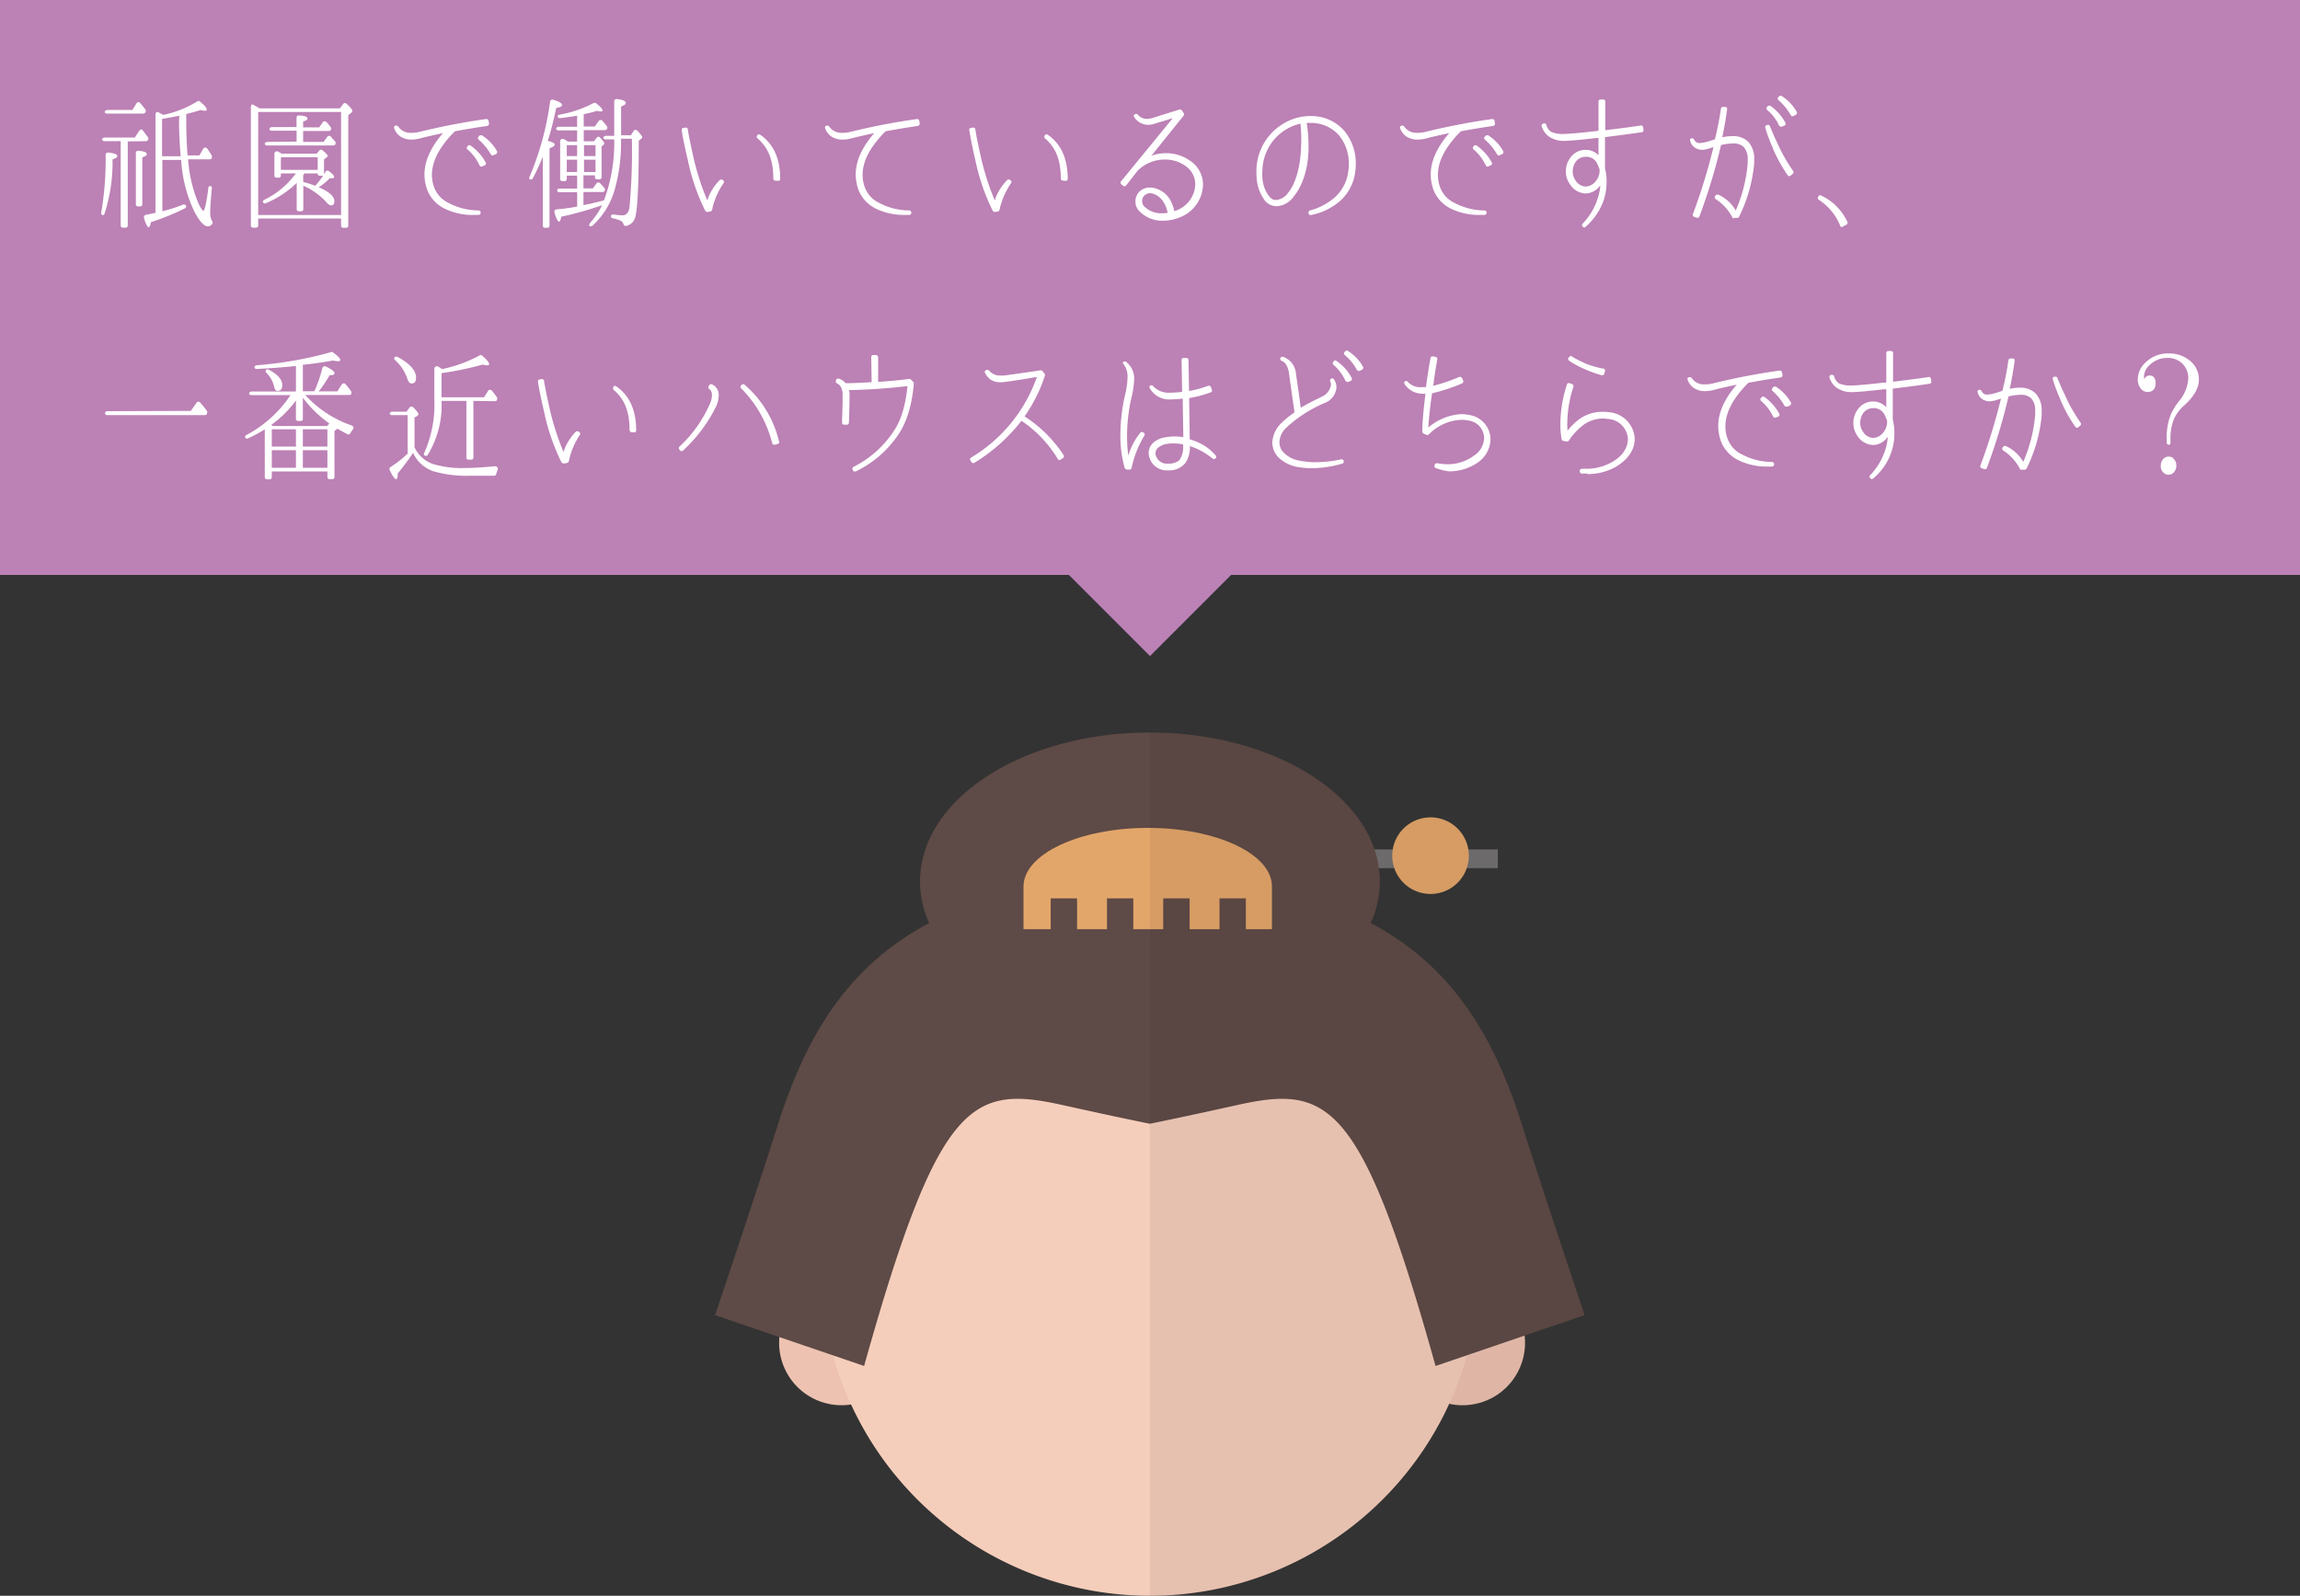<svg xmlns="http://www.w3.org/2000/svg" viewBox="0 0 400 277.56"><rect x="0" y="0" width="400" height="277.56" fill="#333333" stroke="none"/><defs><style>.cls-1{fill:#727171;}.cls-2{fill:#edc2b1;}.cls-3{fill:#f5cebb;}.cls-4{fill:#5e4a46;}.cls-5{fill:#e3a66a;}.cls-6{fill:#231815;opacity:0.07;}.cls-7{fill:#bc81b5;}.cls-8{fill:#fff;}</style></defs><title>アセット 10</title><g id="レイヤー_2" data-name="レイヤー 2"><g id="レイヤー_1-2" data-name="レイヤー 1"><polyline class="cls-1" points="168.31 151 260.49 151 260.49 147.75 168.31 147.75"/><path class="cls-2" d="M157.2,233.39a10.85,10.85,0,1,1-11-10.67A10.85,10.85,0,0,1,157.2,233.39Z"/><path class="cls-2" d="M265.22,233.39a10.85,10.85,0,1,1-11-10.67A10.85,10.85,0,0,1,265.22,233.39Z"/><path class="cls-3" d="M257.24,219.35A57.25,57.25,0,1,1,199,163.07,57.25,57.25,0,0,1,257.24,219.35Z"/><path class="cls-4" d="M264.81,196c-4.52-14.32-11.34-27.49-26.43-35.44a17.53,17.53,0,0,0,1.59-7.22c0-14.32-17.9-25.93-40-25.93S160,139,160,153.34a17.53,17.53,0,0,0,1.59,7.22c-15.09,7.95-21.91,21.12-26.43,35.44-3.24,10.27-10.8,32.75-10.8,32.75l25.92,8.84c13-46.45,18.75-48.88,34.57-45.37,9.72,2.16,15.12,3.24,15.12,3.24s5.4-1.08,15.12-3.24c15.82-3.51,21.61-1.08,34.57,45.37l25.92-8.84S268.05,206.27,264.81,196Z"/><path class="cls-5" d="M199.64,144C187.7,144,178,148.55,178,154.21v7.41h4.73v-5.36h4.59v5.36h5.2v-5.36h4.58v5.36h5.2v-5.36h4.59v5.36h5.2v-5.36h4.58v5.36h4.54v-7.41C221.24,148.55,211.57,144,199.64,144Z"/><path class="cls-5" d="M255.45,148.83a6.66,6.66,0,1,1-6.66-6.66A6.66,6.66,0,0,1,255.45,148.83Z"/><path class="cls-6" d="M275.61,228.75s-7.56-22.48-10.8-32.75c-4.52-14.32-11.34-27.49-26.43-35.44a17.53,17.53,0,0,0,1.59-7.22,18.15,18.15,0,0,0-.17-2.34h2.69a6.65,6.65,0,0,0,12.59,0h5.41v-3.25h-5.14a6.65,6.65,0,0,0-13.13,0H239c-3.94-11.63-19.91-20.34-39-20.34V277.55h1a57.27,57.27,0,0,0,51.1-33.39,11.31,11.31,0,0,0,2.49.26,10.85,10.85,0,0,0,10.67-11c0-.37,0-.72-.08-1.07Z"/><rect class="cls-7" width="400" height="100"/><polygon class="cls-7" points="221.21 92.89 200 114.11 178.79 92.89 221.21 92.89"/><path class="cls-8" d="M17.6,37a54.68,54.68,0,0,0,.77-10.1.39.39,0,0,1,.45-.37c1,.1,1.58.32,1.58.59s-.28.4-.83.61a29.17,29.17,0,0,1-1.37,9.39c-.08.23-.25.35-.4.28A.35.35,0,0,1,17.6,37Zm4.62-12.4V39.22a.36.36,0,0,1-.38.38h-.47a.36.36,0,0,1-.38-.38V24.55H18.12a.36.36,0,0,1-.35-.25c-.05-.2.15-.37.45-.37h5.22l.75-1.15c.18-.25.45-.35.58-.18s.57.75,1,1.33a.36.36,0,0,1,0,.32l-.05.13a.39.39,0,0,1-.3.17Zm.8-5.47.72-1.15a.38.38,0,0,1,.65-.05c.3.35.63.75.93,1.17a.38.38,0,0,1,0,.33l-.05.12a.34.34,0,0,1-.32.2h-6.4a.31.31,0,0,1-.32-.22c-.08-.2.15-.4.47-.4ZM24,35.9a.35.35,0,0,1-.37-.38V26.6a.36.36,0,0,1,.42-.37c1,.07,1.48.27,1.48.55s-.25.37-.78.6v8.14a.35.35,0,0,1-.37.38ZM34.32,17.63a.33.33,0,0,1,.42,0c.8.65,1.2,1.13,1.2,1.4s-.12.23-.35.23a3.55,3.55,0,0,1-.7-.13c-.67.23-1.5.45-2.5.7v.95c0,2.55.1,4.63.23,6.25h2.05l.67-1.15a.42.42,0,0,1,.73,0,14.18,14.18,0,0,1,.77,1.22.38.38,0,0,1,0,.28l0,.12a.37.37,0,0,1-.33.21h-3.8a24.42,24.42,0,0,0,1.75,7.54c.45,1,.75,1.4.93,1.4s.52-1.32.85-4c0-.2.17-.3.4-.28a.3.3,0,0,1,.2.35c-.2,2.1-.28,3.5-.28,4.18a2.77,2.77,0,0,0,.33,1.55.37.37,0,0,1,.07.35.85.85,0,0,1-.8.57c-.67,0-1.45-.85-2.35-2.55a23.9,23.9,0,0,1-2.3-9H28.24v8.92a27.49,27.49,0,0,0,3.6-1.15.4.4,0,0,1,.55.33c0,.1-.07.22-.2.3a41,41,0,0,1-5.95,2.42c-.1.6-.25.9-.4.9s-.52-.55-.8-1.67a.4.4,0,0,1,.3-.5c.8-.15,1.35-.28,1.7-.35V20c0-.35.18-.6.38-.52s.57.3,1,.5A18.45,18.45,0,0,0,34.32,17.63Zm-3.13,2.5c-.37.07-1.35.27-3,.55v6.5h3.23c-.15-1.83-.28-3.9-.28-6.23Z"/><path class="cls-8" d="M59.12,18.85l.55-.75a.39.39,0,0,1,.6-.05c.67.6,1,1,1,1.25a.44.44,0,0,1-.2.33l-.5.4V39.25a.35.35,0,0,1-.38.37h-.5a.35.35,0,0,1-.37-.37V38H44.9v1.23a.35.35,0,0,1-.38.37H44a.35.35,0,0,1-.37-.37V18.75c0-.37.12-.65.25-.6a2.29,2.29,0,0,0,.27.13c.15.07.48.27,1,.57Zm.2.63H44.9V37.4H59.32ZM49,26.73h6.08l.45-.55a.37.37,0,0,1,.55-.05c.6.5.9.82.9,1s0,.13-.13.2l-.5.4V30.3l.23-.38a.39.39,0,0,1,.6-.17c.62.45.92.8.92,1s-.12.25-.4.25a2.11,2.11,0,0,1-.35,0,10.08,10.08,0,0,1-1.92,1.57c1.82.78,2.72,1.58,2.72,2.4,0,.5-.17.75-.57.75-.23,0-.5-.17-.83-.57a11.91,11.91,0,0,0-4-2.85v4.07a.36.36,0,0,1-.38.38h-.4a.35.35,0,0,1-.37-.38V31.82a17.33,17.33,0,0,1-5.38,3.53.33.33,0,0,1-.47-.18c-.07-.15,0-.32.22-.42a14.72,14.72,0,0,0,5.48-4.58H48.84v.35a.35.35,0,0,1-.37.38h-.38a.35.35,0,0,1-.37-.38V26.8a.44.44,0,0,1,.7-.4Zm2.58-2.1v-1.9H47.19a.32.32,0,0,1-.3-.23c-.1-.2.15-.4.5-.4h4.18V20.45a.36.36,0,0,1,.42-.37c1,.05,1.48.22,1.48.5s-.25.37-.75.57v1h2.8l.6-.87a.41.41,0,0,1,.65-.05,5.94,5.94,0,0,1,.77.95.24.24,0,0,1,.05.27l-.05.1a.31.31,0,0,1-.3.23H52.72v1.9h3.55l.65-.88a.37.37,0,0,1,.6-.05c.27.28.52.6.8.9a.32.32,0,0,1,0,.38l0,.07a.34.34,0,0,1-.32.2H46.37a.31.31,0,0,1-.3-.22c-.1-.2.15-.4.5-.4Zm-2.73,4.92h6.4v-2.2h-6.4Zm6.4.62h-2.3a.8.8,0,0,0-.1.13l-.12.17v1.18a17,17,0,0,1,2.1.67,20,20,0,0,0,1.37-1.75h-.57a.35.35,0,0,1-.38-.37Z"/><path class="cls-8" d="M77.39,36.32A6.11,6.11,0,0,1,74.29,33a8.13,8.13,0,0,1-.47-2.65c0-2.33,1.1-4.75,3.22-7.2-1.37.3-2.67.58-3.92.9a6,6,0,0,1-1.57.23,3.43,3.43,0,0,1-2-.6,2.89,2.89,0,0,1-1-1.38.36.36,0,0,1,0-.27.4.4,0,0,1,.23-.18l.1,0s0,0,.1,0a.39.39,0,0,1,.27.15,2.56,2.56,0,0,0,2.3,1.1,5.21,5.21,0,0,0,1.35-.15,115.3,115.3,0,0,1,11.67-2.25h.05a.28.28,0,0,1,.2.08.4.4,0,0,1,.15.22l.08.5a.46.46,0,0,1-.08.25.4.4,0,0,1-.22.15c-2.25.33-4,.63-5.63.93-2.67,2.65-4,5.19-4,7.57a6.09,6.09,0,0,0,.4,2.22,4.9,4.9,0,0,0,2.5,2.68,11.26,11.26,0,0,0,5.15,1.3h.05a.37.37,0,0,1,.37.35V37a.28.28,0,0,1-.1.25.29.29,0,0,1-.22.13c-.25,0-.5,0-.75,0A11.09,11.09,0,0,1,77.39,36.32Zm6-7.55A8,8,0,0,0,81.32,26a.34.34,0,0,1-.08-.47l.1-.13a.42.42,0,0,1,.23-.15h.05a.59.59,0,0,1,.2.05,8.65,8.65,0,0,1,2.67,3,.35.35,0,0,1,0,.27.39.39,0,0,1-.2.2l-.45.18a.55.55,0,0,1-.13.05A.35.35,0,0,1,83.42,28.77Zm2-1.87a9.92,9.92,0,0,0-2.15-2.62c-.08-.05-.1-.13-.13-.23a.3.3,0,0,1,.1-.25l.13-.17a.34.34,0,0,1,.27-.1.39.39,0,0,1,.2,0,7.86,7.86,0,0,1,2.63,2.77.35.35,0,0,1,0,.28.38.38,0,0,1-.17.22l-.45.2a.44.44,0,0,1-.15.05A.31.31,0,0,1,85.42,26.9Z"/><path class="cls-8" d="M96.47,25.13c0,.22-.3.45-.9.67V39.25a.35.35,0,0,1-.38.37h-.42a.35.35,0,0,1-.37-.37v-12a35.64,35.64,0,0,1-1.75,3.77.4.4,0,0,1-.6.12s0-.12,0-.27a51.29,51.29,0,0,0,3.62-13.2.39.39,0,0,1,.52-.32c1,.27,1.55.6,1.55.9s-.32.4-1,.52c-.45,2.08-.92,4-1.47,5.73C96.09,24.7,96.47,24.9,96.47,25.13Zm10.35-.88h-1.55a.36.36,0,0,1-.33-.2c-.1-.22.15-.42.48-.42h1.4v-6a.39.39,0,0,1,.45-.4c1,.1,1.55.32,1.55.65s-.28.42-.8.65v5h1.7l.47-.75a.41.41,0,0,1,.65-.05c.55.58.85.95.85,1.13a.26.26,0,0,1-.12.22l-.48.4c0,7.5-.22,11.9-.6,13.25a2.09,2.09,0,0,1-1.6,1.57.41.41,0,0,1-.45-.3,1,1,0,0,0-.57-.65,9.86,9.86,0,0,0-1.33-.4.35.35,0,0,1-.3-.35c0-.2.23-.32.48-.3a9.68,9.68,0,0,0,1.57.15c.65,0,1-.45,1.18-1.32a108,108,0,0,0,.42-12H108v.07a29.75,29.75,0,0,1-1.18,9.07,13.41,13.41,0,0,1-3.8,6,.36.36,0,0,1-.52,0c-.1-.1,0-.28.07-.43a14.21,14.21,0,0,0,2.15-3.15,59.34,59.34,0,0,1-7.1,2c-.12.6-.27.87-.42.87s-.5-.55-.78-1.65a.41.41,0,0,1,.35-.5A31.06,31.06,0,0,0,100,36l.38-.07v-2.5H97.24a.35.35,0,0,1-.35-.28c0-.2.15-.35.43-.35h3.05V30.55h-1.8v.57a.36.36,0,0,1-.38.38h-.4a.35.35,0,0,1-.37-.38V24.63a.44.44,0,0,1,.65-.43l.72.43h1.58V22.68h-3.3a.35.35,0,0,1-.33-.25c-.07-.2.15-.38.48-.38h3.15V20.13c-.93.15-1.9.3-3,.42-.18,0-.3-.07-.38-.25s.1-.32.38-.37a20,20,0,0,0,5.85-2,.41.41,0,0,1,.4,0c.77.58,1.15,1,1.15,1.25s-.1.2-.33.2a1.79,1.79,0,0,1-.6-.1,19.82,19.82,0,0,1-2.2.55l-.12,0v2.17h1.92l.68-.95a.42.42,0,0,1,.65-.05c.25.3.52.63.8,1,.07.13.1.25,0,.35l0,.08a.38.38,0,0,1-.33.2h-3.72v1.95h1.77l.45-.6a.39.39,0,0,1,.63-.05c.47.52.72.85.72,1a.37.37,0,0,1-.12.25l-.35.3v5.34a.36.36,0,0,1-.38.38h-.4a.35.35,0,0,1-.37-.38v-.32h-2v2.27h1.62l.65-.87a.38.38,0,0,1,.6-.05,7.77,7.77,0,0,1,.8.9.35.35,0,0,1,.05.35l-.05.12a.37.37,0,0,1-.3.18h-3.37v2.27c1-.17,2.15-.45,3.57-.82A28.32,28.32,0,0,0,106.82,24.25Zm-6.45,1h-1.8v1.9h1.8Zm0,4.67V27.78h-1.8v2.14Zm1.2-2.77h2v-1.9h-2Zm0,2.77h2V27.78h-2Z"/><path class="cls-8" d="M122.94,36.82a.34.34,0,0,1-.3-.17,36.56,36.56,0,0,1-3-8.72c-.57-2.43-1-4.5-1.07-5.28a.31.31,0,0,1,.05-.27.25.25,0,0,1,.22-.13l.43-.07h0a.38.38,0,0,1,.35.27c0,.3.12.75.22,1.35.18.9.48,2.33.83,3.88a45.07,45.07,0,0,0,2.34,7.19c.08-.2.13-.4.2-.6a9.27,9.27,0,0,1,2-3c.07,0,.15-.05.25-.05a.28.28,0,0,1,.25.1l.1.1a.34.34,0,0,1,0,.47,13.28,13.28,0,0,0-1.9,4.25c0,.05,0,.23-.1.4a.33.33,0,0,1-.27.25l-.6.1h-.08Zm11.9-5.4a.36.36,0,0,1-.35-.35c0-3.22-.87-5.39-2.75-7a.32.32,0,0,1-.07-.45l.05-.1a.35.35,0,0,1,.22-.15l.08,0a.29.29,0,0,1,.2.07c2.3,1.58,3.47,4.17,3.47,7.67a.28.28,0,0,1-.1.25.3.3,0,0,1-.25.1Z"/><path class="cls-8" d="M152.39,36.32a6.11,6.11,0,0,1-3.1-3.32,8.13,8.13,0,0,1-.47-2.65c0-2.33,1.1-4.75,3.22-7.2-1.37.3-2.67.58-3.92.9a6,6,0,0,1-1.57.23,3.43,3.43,0,0,1-2.05-.6,2.89,2.89,0,0,1-1-1.38.36.36,0,0,1,0-.27.4.4,0,0,1,.23-.18l.1,0s0,0,.1,0a.39.39,0,0,1,.27.15,2.56,2.56,0,0,0,2.3,1.1,5.21,5.21,0,0,0,1.35-.15,115.3,115.3,0,0,1,11.67-2.25h0a.28.28,0,0,1,.2.08.4.4,0,0,1,.15.22l.08.5a.46.46,0,0,1-.08.25.4.4,0,0,1-.22.15c-2.25.33-4,.63-5.63.93-2.67,2.65-4,5.19-4,7.57a6.09,6.09,0,0,0,.4,2.22,4.9,4.9,0,0,0,2.5,2.68,11.26,11.26,0,0,0,5.15,1.3h.05a.37.37,0,0,1,.37.35V37a.28.28,0,0,1-.1.25.29.29,0,0,1-.22.13c-.25,0-.5,0-.75,0A11.09,11.09,0,0,1,152.39,36.32Z"/><path class="cls-8" d="M172.94,36.82a.34.34,0,0,1-.3-.17,36.56,36.56,0,0,1-3-8.72c-.57-2.43-.95-4.5-1.07-5.28a.31.31,0,0,1,.05-.27.25.25,0,0,1,.22-.13l.43-.07h0a.38.38,0,0,1,.35.27c.05.3.12.75.22,1.35.18.9.48,2.33.83,3.88a45.07,45.07,0,0,0,2.34,7.19c.08-.2.13-.4.2-.6a9.27,9.27,0,0,1,2-3c.07,0,.15-.05.25-.05a.28.28,0,0,1,.25.1l.1.1a.34.34,0,0,1,0,.47,13.28,13.28,0,0,0-1.9,4.25c0,.05-.05.23-.1.4a.33.33,0,0,1-.27.25l-.6.1h-.08Zm11.9-5.4a.36.36,0,0,1-.35-.35c0-3.22-.87-5.39-2.75-7a.32.32,0,0,1-.07-.45l.05-.1a.35.35,0,0,1,.22-.15l.08,0a.29.29,0,0,1,.2.07c2.3,1.58,3.47,4.17,3.47,7.67a.28.28,0,0,1-.1.25.3.3,0,0,1-.25.1Z"/><path class="cls-8" d="M198.19,36.77a2.28,2.28,0,0,1-.72-1.72,2.37,2.37,0,0,1,.65-1.68,2.54,2.54,0,0,1,1.82-.75,3.33,3.33,0,0,1,1.18.2,4.29,4.29,0,0,1,2.3,1.8,6.18,6.18,0,0,1,.8,2.1,1.77,1.77,0,0,0,.37-.12,5,5,0,0,0,3.28-4.53,3.85,3.85,0,0,0-1.8-3.27,6,6,0,0,0-3.43-1.05,6.66,6.66,0,0,0-4.8,1.95l-2,2.57a.32.32,0,0,1-.28.13.37.37,0,0,1-.22-.08l-.33-.27a.31.31,0,0,1-.12-.23.27.27,0,0,1,.07-.27l9-11-3.53,1.08,0,0a3.82,3.82,0,0,1-.75.08,2.9,2.9,0,0,1-2.43-1.35.4.4,0,0,1-.07-.28.38.38,0,0,1,.17-.22l.1,0a.41.41,0,0,1,.18-.05.33.33,0,0,1,.27.15,2,2,0,0,0,1.58.72h.15a2.41,2.41,0,0,0,.37-.07h.05a.14.14,0,0,1,.1,0l5-1.57h.1a.31.31,0,0,1,.27.15l.35.5a.33.33,0,0,1,0,.4l-5.63,7a7.42,7.42,0,0,1,2.53-.45,7.26,7.26,0,0,1,4.1,1.25,5,5,0,0,1,2.35,4.27,6.26,6.26,0,0,1-4,5.63,7.7,7.7,0,0,1-2.95.6A5.5,5.5,0,0,1,198.19,36.77Zm.73-2.65a1.27,1.27,0,0,0-.28.93,1.31,1.31,0,0,0,.4.9,4.26,4.26,0,0,0,3.08,1.15,6.19,6.19,0,0,0,.95-.08,5,5,0,0,0-.65-1.75,3.44,3.44,0,0,0-1.7-1.52,2.13,2.13,0,0,0-.75-.15A1.48,1.48,0,0,0,198.92,34.12Z"/><path class="cls-8" d="M227.72,37.35a.39.39,0,0,1-.15-.23l0-.12a.38.38,0,0,1,.28-.4,10.79,10.79,0,0,0,4.32-2.3,7.31,7.31,0,0,0,2.33-4.63c.05-.3.05-.62.07-.92a7.66,7.66,0,0,0-1.75-5.27,6.48,6.48,0,0,0-4.75-2.1h-.82a25.42,25.42,0,0,1,.32,4c.05,3.49-.9,6.79-2.57,8.79a3.87,3.87,0,0,1-3,1.7h-.05a2.63,2.63,0,0,1-2.17-1.27,7.13,7.13,0,0,1-1.22-3.55,13.38,13.38,0,0,1-.05-1.4,9.6,9.6,0,0,1,7.74-9.32,10,10,0,0,1,1.7-.15h.2a7.65,7.65,0,0,1,5.58,2.5,8.84,8.84,0,0,1,2.05,6.09,7.42,7.42,0,0,1-.08,1.05,8.12,8.12,0,0,1-2.7,5.18A10.84,10.84,0,0,1,228,37.4h-.07A.53.53,0,0,1,227.72,37.35ZM226.19,21.5a8.51,8.51,0,0,0-6.64,8.17,6.61,6.61,0,0,0,0,1.25,5.93,5.93,0,0,0,1,3c.43.55.75.87,1.33.87h0a2.85,2.85,0,0,0,2.13-1.25c1.32-1.55,2.2-4.7,2.27-8.17a23.52,23.52,0,0,0-.12-3.85Z"/><path class="cls-8" d="M252.39,36.32a6.11,6.11,0,0,1-3.1-3.32,8.13,8.13,0,0,1-.47-2.65c0-2.33,1.1-4.75,3.22-7.2-1.37.3-2.67.58-3.92.9a6,6,0,0,1-1.57.23,3.43,3.43,0,0,1-2.05-.6,2.89,2.89,0,0,1-1-1.38.36.36,0,0,1,0-.27.4.4,0,0,1,.23-.18l.1,0s0,0,.1,0a.39.39,0,0,1,.27.15,2.56,2.56,0,0,0,2.3,1.1,5.21,5.21,0,0,0,1.35-.15,115.3,115.3,0,0,1,11.67-2.25h.05a.28.28,0,0,1,.2.08.4.4,0,0,1,.15.22l.08.5a.46.46,0,0,1-.08.25.4.4,0,0,1-.22.15c-2.25.33-4.05.63-5.63.93-2.67,2.65-4,5.19-4,7.57a6.09,6.09,0,0,0,.4,2.22,4.9,4.9,0,0,0,2.5,2.68,11.26,11.26,0,0,0,5.15,1.3h.05a.37.37,0,0,1,.37.35V37a.28.28,0,0,1-.1.25.29.29,0,0,1-.22.13c-.25,0-.5,0-.75,0A11.09,11.09,0,0,1,252.39,36.32Zm6-7.55a8,8,0,0,0-2.1-2.77.34.34,0,0,1-.08-.47l.1-.13a.42.42,0,0,1,.23-.15h.05a.59.59,0,0,1,.2.05,8.65,8.65,0,0,1,2.67,3,.35.35,0,0,1,0,.27.39.39,0,0,1-.2.2l-.45.18a.55.55,0,0,1-.13.05A.35.35,0,0,1,258.42,28.77Zm2-1.87a9.92,9.92,0,0,0-2.15-2.62c-.08-.05-.1-.13-.13-.23a.3.3,0,0,1,.1-.25l.13-.17a.34.34,0,0,1,.27-.1.39.39,0,0,1,.2,0,7.86,7.86,0,0,1,2.63,2.77.35.35,0,0,1,0,.28.38.38,0,0,1-.17.22l-.45.2a.44.44,0,0,1-.15.05A.31.31,0,0,1,260.42,26.9Z"/><path class="cls-8" d="M275.32,39.47l-.08-.07a.35.35,0,0,1,0-.5,11.11,11.11,0,0,0,2.67-4.53,8.8,8.8,0,0,0,.4-2.12,2.61,2.61,0,0,1-.17.2,3.15,3.15,0,0,1-2.4,1.2A3.38,3.38,0,0,1,273,32a3.74,3.74,0,0,1-.67-2.2,3.89,3.89,0,0,1,.85-2.47,3.23,3.23,0,0,1,2.42-1.27h.2A3.15,3.15,0,0,1,278,27V24l-.15,0-.15,0c-2.82.33-4.87.5-5.65.5a4.5,4.5,0,0,1-2.67-.75,3.48,3.48,0,0,1-1.27-1.8.41.41,0,0,1,.05-.3.4.4,0,0,1,.22-.15l.13-.05h.07a.38.38,0,0,1,.35.25,2.08,2.08,0,0,0,.83,1.23,5.08,5.08,0,0,0,2.29.37c.7,0,2.88-.2,5.53-.5l.42-.05V17.68a.35.35,0,0,1,.35-.38h.48a.38.38,0,0,1,.25.1.4.4,0,0,1,.1.25l0,5c2.23-.28,4.43-.55,6.23-.83h0a.36.36,0,0,1,.35.3l.07.48a.47.47,0,0,1-.07.27.26.26,0,0,1-.23.13c-1.85.27-4.12.57-6.4.85v5.44a8.73,8.73,0,0,1,.28,2.23,10.79,10.79,0,0,1-.48,3.22,10.87,10.87,0,0,1-3.22,4.75.35.35,0,0,1-.25.1A.43.43,0,0,1,275.32,39.47Zm.32-12.19a2.07,2.07,0,0,0-1.55.79,2.87,2.87,0,0,0-.57,1.75,2.51,2.51,0,0,0,.45,1.5,2.2,2.2,0,0,0,1.75,1.13,2.32,2.32,0,0,0,1.62-.73,2.91,2.91,0,0,0,.85-2.07v-.18a7.74,7.74,0,0,0-.52-1.2,2.07,2.07,0,0,0-1.9-1Z"/><path class="cls-8" d="M301.59,38a.35.35,0,0,1-.3-.17,8.33,8.33,0,0,0-2.92-3.2.47.47,0,0,1-.15-.25.3.3,0,0,1,.07-.28l.1-.12a.32.32,0,0,1,.28-.13.27.27,0,0,1,.15,0,6.67,6.67,0,0,1,3.05,2.77,26,26,0,0,0,2.07-8.12,4.94,4.94,0,0,0,0-.65,3.07,3.07,0,0,0-.7-2.3,2.57,2.57,0,0,0-1.88-.6,9.64,9.64,0,0,0-2.05.28,99.93,99.93,0,0,1-3.77,12.44.27.27,0,0,1-.17.2h-.15a.24.24,0,0,1-.13,0l-.47-.15a.37.37,0,0,1-.2-.48A102.54,102.54,0,0,0,298,25.58l-.7.22a4.13,4.13,0,0,1-1.27.25,2.19,2.19,0,0,1-1.5-.55,1.88,1.88,0,0,1-.58-1,.32.32,0,0,1,0-.3.38.38,0,0,1,.25-.15l.1,0h0a.36.36,0,0,1,.32.2,1,1,0,0,0,1,.63,5.68,5.68,0,0,0,1.2-.2c.27-.08.55-.15.8-.25l.62-.2a48.58,48.58,0,0,0,1.05-5.33.36.36,0,0,1,.35-.3h.05l.38,0a.5.5,0,0,1,.25.13.35.35,0,0,1,.05.27c-.2,1.53-.48,3.15-.85,4.88a8,8,0,0,1,1.77-.2,3.75,3.75,0,0,1,2.73.95,4.27,4.27,0,0,1,1.05,3.14,6.61,6.61,0,0,1,0,.75,26.38,26.38,0,0,1-2.62,9.18.38.38,0,0,1-.3.2h-.63Zm9.6-7.35h-.05a.32.32,0,0,1-.22-.15,25.68,25.68,0,0,1-2.63-4.77l0-.07A24.69,24.69,0,0,1,307,22.18a.34.34,0,0,1,.23-.4l.1-.05h.15c.05,0,.1,0,.12,0a.35.35,0,0,1,.2.18,4.91,4.91,0,0,0,.28.67c.3.78.65,1.53,1,2.25a28.94,28.94,0,0,0,2.78,4.92.36.36,0,0,1-.08.48l-.37.32a.43.43,0,0,1-.23.08Zm-1.75-8.74a7.79,7.79,0,0,0-2.1-2.78.34.34,0,0,1-.07-.47l.1-.13a.4.4,0,0,1,.22-.15h.05a1,1,0,0,1,.23,0,8.73,8.73,0,0,1,2.65,3,.34.34,0,0,1,0,.28.55.55,0,0,1-.2.2l-.45.17a.23.23,0,0,1-.12,0A.35.35,0,0,1,309.44,21.88Zm2-1.88a9.73,9.73,0,0,0-2.15-2.62.4.4,0,0,1-.12-.23.34.34,0,0,1,.1-.27l.12-.15a.37.37,0,0,1,.28-.1.28.28,0,0,1,.2.05,7.83,7.83,0,0,1,2.62,2.77.4.4,0,0,1,0,.28.4.4,0,0,1-.18.22l-.45.2a.3.3,0,0,1-.15.05A.32.32,0,0,1,311.44,20Z"/><path class="cls-8" d="M320.25,39.5a.38.38,0,0,1-.18-.15,9.71,9.71,0,0,0-3.8-4.63.33.33,0,0,1-.1-.4l.1-.2a.23.23,0,0,1,.23-.15.18.18,0,0,1,.12,0,9.34,9.34,0,0,1,4.68,4.67.37.37,0,0,1-.13.4l-.73.4a.15.15,0,0,1-.12.05A.1.1,0,0,1,320.25,39.5Z"/><path class="cls-8" d="M33.19,71.47l1-1.44a.39.39,0,0,1,.63,0A15.62,15.62,0,0,1,36,71.5a.26.26,0,0,1,0,.32L36,72a.38.38,0,0,1-.33.2H18.62a.35.35,0,0,1-.35-.28c-.05-.22.15-.4.43-.4Z"/><path class="cls-8" d="M58.52,74.7l-.35.27v8a.35.35,0,0,1-.38.37h-.47a.35.35,0,0,1-.38-.37V82H47.27v1a.35.35,0,0,1-.38.37h-.47a.35.35,0,0,1-.37-.37V74.67a21.44,21.44,0,0,1-2.93,1.58.35.35,0,0,1-.47-.13.34.34,0,0,1,.2-.45,21.22,21.22,0,0,0,7.67-6.94H43.67a.36.36,0,0,1-.35-.25c0-.2.15-.38.45-.38h7.7V63.65q-2.59.3-6.82.53a.34.34,0,0,1-.38-.25c-.05-.2.13-.38.4-.4a66.43,66.43,0,0,0,12.9-2.28.28.28,0,0,1,.27,0c.9.63,1.33,1.08,1.33,1.35s-.15.23-.43.23a4.65,4.65,0,0,1-.82-.13q-2.22.42-5.25.75v4.6h2A22.83,22.83,0,0,0,56.07,64a.41.41,0,0,1,.6-.25c1,.47,1.5.85,1.5,1.15s-.28.35-.85.37a22.48,22.48,0,0,1-1.88,2.8h3.23l.77-1.2a.39.39,0,0,1,.65-.05,12.66,12.66,0,0,1,1,1.28.36.36,0,0,1,0,.32l0,.1a.4.4,0,0,1-.3.18h-7.7A19.47,19.47,0,0,0,61.14,74a.43.43,0,0,1,.2.73,3.44,3.44,0,0,0-.4.62c-.12.18-.3.28-.45.2-.55-.27-1.15-.6-1.82-1A.53.53,0,0,1,58.52,74.7ZM46.69,64.28c1.6.82,2.4,1.72,2.4,2.72,0,.63-.27,1-.8,1-.32,0-.52-.25-.62-.77a5.07,5.07,0,0,0-1.35-2.4.33.33,0,0,1-.08-.43A.35.35,0,0,1,46.69,64.28Zm10.2,9.82.38-.45a20.64,20.64,0,0,1-4.6-4.47v3.67a.35.35,0,0,1-.38.37h-.45a.35.35,0,0,1-.37-.37v-3.2a18.48,18.48,0,0,1-4.3,4.25l.3.2Zm-5.42,3.57v-3h-4.2v3Zm0,3.7V78.3h-4.2v3.07Zm1.2-3.7h4.27v-3H52.67Zm0,3.7h4.27V78.3H52.67Z"/><path class="cls-8" d="M72.09,72.62V77.8a5.59,5.59,0,0,0,3.18,2.9,17.34,17.34,0,0,0,5.67.7c1.5,0,3.2-.13,5.1-.3a.46.46,0,0,1,.48.67c-.08.25-.18.5-.23.7a.34.34,0,0,1-.35.28H81.87a21,21,0,0,1-6.5-.78,6,6,0,0,1-3.53-3.2,44,44,0,0,1-2.67,3.58c0,.67-.1,1-.3,1s-.62-.55-1.1-1.6a.38.38,0,0,1,.13-.5,19.81,19.81,0,0,0,3-2.35V72.2H68.12A.32.32,0,0,1,67.8,72c-.08-.2.15-.4.47-.4h2.45l.52-.75a.43.43,0,0,1,.63,0c.6.6.9,1,.9,1.17a.45.45,0,0,1-.23.35Zm-3-10.57c2.14,1.15,3.27,2.35,3.27,3.65,0,.65-.25,1-.77,1-.33,0-.58-.28-.75-.83a7.67,7.67,0,0,0-2.15-3.25.34.34,0,0,1-.08-.45A.38.38,0,0,1,69.05,62.05Zm13.24,7.68v9.84a.35.35,0,0,1-.37.38h-.48a.35.35,0,0,1-.37-.38V69.73H76.79v0a16.56,16.56,0,0,1-2.42,9.42.38.38,0,0,1-.6,0c-.08,0-.08-.2,0-.35a20.48,20.48,0,0,0,1.77-9.1V64.18a.45.45,0,0,1,.7-.4c.25.17.48.3.63.42a23.7,23.7,0,0,0,6.57-2.4.32.32,0,0,1,.4.05c.8.68,1.23,1.18,1.23,1.5,0,.13-.13.2-.38.2a2.51,2.51,0,0,1-.7-.15,55,55,0,0,1-7.2,1.5v4.2h7.4l.7-1.12a.41.41,0,0,1,.68,0,14.35,14.35,0,0,1,.87,1.15.36.36,0,0,1,0,.32l0,.13a.38.38,0,0,1-.33.2Z"/><path class="cls-8" d="M97.94,80.57a.34.34,0,0,1-.3-.17,36.56,36.56,0,0,1-3-8.72c-.57-2.43-1-4.5-1.07-5.28a.31.31,0,0,1,.05-.27.25.25,0,0,1,.22-.13l.43-.07h0a.38.38,0,0,1,.35.27c0,.3.12.75.22,1.35.18.9.48,2.33.83,3.88a45.07,45.07,0,0,0,2.34,7.19c.08-.2.13-.4.2-.6a9.27,9.27,0,0,1,2-3c.07,0,.15,0,.25,0a.28.28,0,0,1,.25.1l.1.1a.34.34,0,0,1,0,.47A13.28,13.28,0,0,0,99,79.87s0,.23-.1.4a.33.33,0,0,1-.27.25l-.6.1h-.08Zm11.9-5.4a.36.36,0,0,1-.35-.35c0-3.22-.87-5.39-2.75-7a.32.32,0,0,1-.07-.45l0-.1a.35.35,0,0,1,.22-.15l.08,0a.29.29,0,0,1,.2.07c2.3,1.58,3.47,4.17,3.47,7.67a.28.28,0,0,1-.1.25.3.3,0,0,1-.25.1Z"/><path class="cls-8" d="M118.3,78.35l-.15-.15a.37.37,0,0,1,0-.5,22.44,22.44,0,0,0,5.37-7.6,3.78,3.78,0,0,0,.3-1.37,1.35,1.35,0,0,0-.18-.75.91.91,0,0,0-.32-.33.34.34,0,0,1-.08-.45l.1-.2a.35.35,0,0,1,.3-.17.3.3,0,0,1,.13,0A2,2,0,0,1,125,68.73a5.33,5.33,0,0,1-.38,1.8,26.13,26.13,0,0,1-5.84,7.84.46.46,0,0,1-.25.1A.32.32,0,0,1,118.3,78.35Zm16-1.25a20.69,20.69,0,0,0-5.42-9.57.26.26,0,0,1-.1-.23.28.28,0,0,1,.1-.25l.12-.12a.26.26,0,0,1,.23-.1.43.43,0,0,1,.25.07,18.73,18.73,0,0,1,6,9.87.34.34,0,0,1,0,.28.4.4,0,0,1-.23.17l-.47.13-.08,0A.38.38,0,0,1,134.29,77.1Z"/><path class="cls-8" d="M148.54,82a.3.3,0,0,1-.2-.18l-.07-.15a.37.37,0,0,1,.17-.47,18,18,0,0,0,7.08-6.35c1.6-2.35,2.12-5.8,2.3-7.7a100.06,100.06,0,0,1-10.15.7c0,.18.05.33.07.53s0,.55,0,1.05c0,1.35-.08,3.32-.1,4.09a.38.38,0,0,1-.1.25.31.31,0,0,1-.25.1l-.5,0a.34.34,0,0,1-.35-.35c0-.63.1-2.7.1-4.07,0-.45,0-.78,0-1a2.6,2.6,0,0,0-.33-1.2,1.64,1.64,0,0,0-.65-.57.34.34,0,0,1-.17-.45l0-.15a.41.41,0,0,1,.33-.23s.07,0,.1,0a2.14,2.14,0,0,1,1.22.8c1.63,0,3.1-.1,4.55-.18l-.07-4.37a.3.3,0,0,1,.1-.25.28.28,0,0,1,.25-.1l.47,0a.42.42,0,0,1,.38.35l0,4.33c1.92-.13,3.7-.3,5.45-.53h0a.32.32,0,0,1,.22.1l.4.38a.34.34,0,0,1,.13.27c-.08,1.28-.5,5.67-2.6,8.8A18.63,18.63,0,0,1,148.82,82a.39.39,0,0,1-.15,0A.25.25,0,0,1,148.54,82Z"/><path class="cls-8" d="M168.9,80.27l-.13-.17a.33.33,0,0,1-.05-.28.29.29,0,0,1,.15-.22,26.56,26.56,0,0,0,11.45-14c-.4,0-.95.13-1.55.23-1.38.22-3.13.5-4,.6a4.58,4.58,0,0,1-.8.05h0a2.83,2.83,0,0,1-1.75-.5,3.19,3.19,0,0,1-.9-1.1.34.34,0,0,1-.05-.28.33.33,0,0,1,.2-.2l.13-.07a.22.22,0,0,1,.14,0,.41.41,0,0,1,.28.13,2.38,2.38,0,0,0,2,.85,2.89,2.89,0,0,0,.65,0c.95-.12,2.85-.4,3.9-.55s2.08-.3,2.45-.37H181a.44.44,0,0,1,.28.12l.37.45a.44.44,0,0,1,.08.35,26.51,26.51,0,0,1-3.55,7.12,22.62,22.62,0,0,1,6.8,6.75.52.52,0,0,1,.05.28.33.33,0,0,1-.18.22l-.4.25a.28.28,0,0,1-.2.08.07.07,0,0,1-.07,0,.27.27,0,0,1-.2-.15,21.15,21.15,0,0,0-6.33-6.67,30.4,30.4,0,0,1-8.27,7.35.55.55,0,0,1-.17,0A.37.37,0,0,1,168.9,80.27Z"/><path class="cls-8" d="M195.92,81.62a.33.33,0,0,1-.33-.25,20.4,20.4,0,0,1-.74-5.7,32.16,32.16,0,0,1,.8-6.94,13.63,13.63,0,0,0,.44-3.1,3.4,3.4,0,0,0-.69-2.28.34.34,0,0,1,0-.47l0,0,.25,0c.11,0,.21,0,.25.1a3.67,3.67,0,0,1,1.35,2.77,15.14,15.14,0,0,1-.47,3.38,30.1,30.1,0,0,0-.77,6.67,25.13,25.13,0,0,0,.22,3.45,11.38,11.38,0,0,1,2.1-4,.37.37,0,0,1,.27-.13.32.32,0,0,1,.2.08l.13.07a.36.36,0,0,1,.1.48,17.71,17.71,0,0,0-2.23,5.65.32.32,0,0,1-.32.27l-.58,0h0Zm3.85-2.75a2.43,2.43,0,0,1,.75-1.82,4.07,4.07,0,0,1,2.27-1,8.14,8.14,0,0,1,3,0l-.1-6.72a20.5,20.5,0,0,1-2.37.15,3.83,3.83,0,0,1-3.38-2,.26.26,0,0,1,0-.27.27.27,0,0,1,.2-.2l0,0a.3.3,0,0,1,.13,0,.31.31,0,0,1,.27.15,3.64,3.64,0,0,0,2.7,1.15h0a19.91,19.91,0,0,0,2.35-.15l-.1-5.55a.34.34,0,0,1,.35-.35l.5,0a.46.46,0,0,1,.25.1.35.35,0,0,1,.1.25l.1,5.4a18.43,18.43,0,0,0,3.35-.92.68.68,0,0,1,.12,0,.36.36,0,0,1,.33.23l.17.47a.34.34,0,0,1,0,.28.41.41,0,0,1-.2.17,20.18,20.18,0,0,1-3.75,1l.1,7.17a10.21,10.21,0,0,1,2.05.83,8.23,8.23,0,0,1,2.48,2,.41.41,0,0,1,0,.47l-.05,0a.41.41,0,0,1-.28.13.4.4,0,0,1-.22-.08,13.86,13.86,0,0,0-2.35-1.52,14.14,14.14,0,0,0-1.6-.65,5.17,5.17,0,0,1-.73,2.87,3.59,3.59,0,0,1-3.1,1.35h0A3.14,3.14,0,0,1,199.77,78.87ZM203,77.2a3.09,3.09,0,0,0-1.62.7,1.32,1.32,0,0,0-.43,1,2,2,0,0,0,2.15,1.75h0a3.29,3.29,0,0,0,1.42-.25,1.5,1.5,0,0,0,.73-.57,4,4,0,0,0,.5-2.38v-.15a7.58,7.58,0,0,0-1.6-.17h0A5.47,5.47,0,0,0,203,77.2Z"/><path class="cls-8" d="M225.82,81.25a6.39,6.39,0,0,1-3.33-1.55A3.74,3.74,0,0,1,221.27,77a5,5,0,0,1,1.65-3.48,16.1,16.1,0,0,1,2.2-1.79V71.6c-.5-3.45-.83-5.8-.93-6.55-.2-1.57-.82-2.12-1.32-2.3a.36.36,0,0,1-.2-.45.38.38,0,0,1,.35-.25l.1,0a3.37,3.37,0,0,1,2.25,2.82c.07.5.25,1.8.55,3.83.12.87.22,1.67.3,2.22,1.12-.67,2.3-1.25,3.65-1.92a2.72,2.72,0,0,0,1.6-2,1.9,1.9,0,0,0-.13-.7.34.34,0,0,1,.15-.43l0,0a.46.46,0,0,1,.2-.05A.31.31,0,0,1,232,66a2.49,2.49,0,0,1,.43,1.37,3.13,3.13,0,0,1-2,2.7,23,23,0,0,0-6.65,4.25,3.61,3.61,0,0,0-1.27,2.6,2.52,2.52,0,0,0,.85,1.9,4.87,4.87,0,0,0,2.62,1.3,15.21,15.21,0,0,0,2.28.27,20.9,20.9,0,0,0,5-.5.1.1,0,0,1,.07,0,.35.35,0,0,1,.35.25v.07a.35.35,0,0,1-.22.43,20.13,20.13,0,0,1-5.23.8A15.25,15.25,0,0,1,225.82,81.25Zm8.17-15a7.91,7.91,0,0,0-2.07-2.78.35.35,0,0,1-.08-.47l.08-.15a.4.4,0,0,1,.22-.15h.08a.29.29,0,0,1,.2.07,8.22,8.22,0,0,1,2.67,3,.32.32,0,0,1,0,.27.27.27,0,0,1-.17.2l-.48.2a.68.68,0,0,1-.12,0A.41.41,0,0,1,234,66.23Zm2-1.88a8.6,8.6,0,0,0-2.12-2.62.34.34,0,0,1-.13-.25.41.41,0,0,1,.08-.25l.15-.15a.3.3,0,0,1,.25-.13.4.4,0,0,1,.22.08,7.82,7.82,0,0,1,2.63,2.77.52.52,0,0,1,0,.28.55.55,0,0,1-.2.2l-.42.22a.27.27,0,0,1-.15,0A.41.41,0,0,1,236,64.35Z"/><path class="cls-8" d="M249.72,81.42a.4.4,0,0,1-.23-.17.34.34,0,0,1,0-.28l.05-.15a.34.34,0,0,1,.32-.25h.08a11,11,0,0,0,1.92.18,7.64,7.64,0,0,0,4.48-1.5,3.78,3.78,0,0,0,1.77-3.08,3.11,3.11,0,0,0-2.57-3,6.21,6.21,0,0,0-1.35-.15,8.29,8.29,0,0,0-5.68,2.53.33.33,0,0,1-.25.1.27.27,0,0,1-.15,0l-.55-.25a.37.37,0,0,1-.2-.32c0-1.93.25-4.12.55-6.6a2.91,2.91,0,0,1-.5,0,3.67,3.67,0,0,1-3.14-1.7.41.41,0,0,1-.05-.3.29.29,0,0,1,.2-.2l0,0a.39.39,0,0,1,.15,0,.29.29,0,0,1,.28.15,2.91,2.91,0,0,0,2.49.9h0a1.34,1.34,0,0,0,.35,0,1,1,0,0,0,.3,0c.33-2.42.65-4.35.8-5.07a.29.29,0,0,1,.13-.23,1,1,0,0,1,.2-.05h.07l.48.1a.35.35,0,0,1,.3.4c-.05.2-.1.53-.18,1-.17,1-.32,2.1-.47,3.15l-.08.48a30.75,30.75,0,0,0,4.55-1.55.27.27,0,0,1,.15,0,.35.35,0,0,1,.33.2l.2.45a.34.34,0,0,1,0,.28.55.55,0,0,1-.2.2,31.34,31.34,0,0,1-5.22,1.72c-.25,1.73-.53,3.95-.65,5.95a9.72,9.72,0,0,1,5.7-2.33,8.81,8.81,0,0,1,1.6.18,4.34,4.34,0,0,1,3.52,4.22,5.05,5.05,0,0,1-2.3,4.08,8.62,8.62,0,0,1-4.87,1.47A9.86,9.86,0,0,1,249.72,81.42Z"/><path class="cls-8" d="M276.09,82.37c-.32,0-.67,0-1,0a.3.3,0,0,1-.25-.13.34.34,0,0,1-.1-.27l0-.1a.38.38,0,0,1,.35-.33h0c.32,0,.65,0,.95,0a9,9,0,0,0,4-1c2.78-1.42,3.08-3.4,3.08-4.2a3.7,3.7,0,0,0-3.5-3.47,6.15,6.15,0,0,0-.93-.08,5.86,5.86,0,0,0-3.15,1,10.73,10.73,0,0,0-2.72,2.88.38.38,0,0,1-.28.12h-.07l-.6-.1a.42.42,0,0,1-.28-.3,13.1,13.1,0,0,1-.22-2.55,22.48,22.48,0,0,1,1.15-7,.46.46,0,0,1,.17-.2h.15a.21.21,0,0,1,.13,0l.45.17a.4.4,0,0,1,.22.45,21,21,0,0,0-1.07,6.55c0,.37,0,.75.05,1.1a10.2,10.2,0,0,1,2.25-2.15,6.78,6.78,0,0,1,3.8-1.13h0c.35,0,.7,0,1.05.06a4.86,4.86,0,0,1,4.58,4.67c0,2-1.38,3.87-3.78,5.1a10.09,10.09,0,0,1-4.5,1Zm2.5-17.09a20.63,20.63,0,0,1-3.22-1.18,16,16,0,0,1-2.5-1.37.47.47,0,0,1-.15-.25.37.37,0,0,1,.1-.28l.07-.1c.08-.05.18-.17.28-.17a.29.29,0,0,1,.2.07,14,14,0,0,0,1.92,1l.08.05.42.2a17.55,17.55,0,0,0,2.88.85l.2,0a.33.33,0,0,1,.22.18.28.28,0,0,1,.05.25L279,65a.31.31,0,0,1-.15.23.61.61,0,0,1-.18,0Z"/><path class="cls-8" d="M302.39,80.07a6.11,6.11,0,0,1-3.1-3.32,8.13,8.13,0,0,1-.47-2.65c0-2.33,1.1-4.75,3.22-7.2-1.37.3-2.67.58-3.92.9a6,6,0,0,1-1.57.23,3.43,3.43,0,0,1-2.05-.6,2.89,2.89,0,0,1-1-1.38.36.36,0,0,1,0-.27.4.4,0,0,1,.23-.18l.1,0s.05,0,.1,0a.39.39,0,0,1,.27.15,2.56,2.56,0,0,0,2.3,1.1,5.21,5.21,0,0,0,1.35-.15,115.3,115.3,0,0,1,11.67-2.25h.05a.28.28,0,0,1,.2.08.4.4,0,0,1,.15.22l.08.5a.46.46,0,0,1-.08.25.4.4,0,0,1-.22.15c-2.25.33-4.05.63-5.63.93-2.67,2.65-4,5.19-4,7.57a6.09,6.09,0,0,0,.4,2.22,4.9,4.9,0,0,0,2.5,2.68,11.26,11.26,0,0,0,5.15,1.3h.05a.37.37,0,0,1,.37.35v.07a.28.28,0,0,1-.1.25.29.29,0,0,1-.22.13c-.25,0-.5,0-.75,0A11.09,11.09,0,0,1,302.39,80.07Zm6-7.55a8,8,0,0,0-2.1-2.77.34.34,0,0,1-.08-.47l.1-.13a.42.42,0,0,1,.23-.15h.05a.59.59,0,0,1,.2,0,8.65,8.65,0,0,1,2.67,3,.35.35,0,0,1,0,.27.39.39,0,0,1-.2.2l-.45.18a.55.55,0,0,1-.13,0A.35.35,0,0,1,308.42,72.52Zm2-1.87A9.92,9.92,0,0,0,308.27,68c-.08,0-.1-.13-.13-.23a.3.3,0,0,1,.1-.25l.13-.17a.34.34,0,0,1,.27-.1.39.39,0,0,1,.2,0,7.86,7.86,0,0,1,2.63,2.77.35.35,0,0,1,0,.28.38.38,0,0,1-.17.22l-.45.2a.44.44,0,0,1-.15,0A.31.31,0,0,1,310.42,70.65Z"/><path class="cls-8" d="M325.32,83.22l-.08-.07a.35.35,0,0,1,0-.5,11.11,11.11,0,0,0,2.67-4.53,8.8,8.8,0,0,0,.4-2.12,2.61,2.61,0,0,1-.17.2,3.15,3.15,0,0,1-2.4,1.2A3.38,3.38,0,0,1,323,75.77a3.74,3.74,0,0,1-.67-2.2,3.89,3.89,0,0,1,.85-2.47,3.23,3.23,0,0,1,2.42-1.27h.2a3.15,3.15,0,0,1,2.25,1V67.7l-.15,0-.15,0c-2.82.33-4.87.5-5.65.5a4.5,4.5,0,0,1-2.67-.75,3.48,3.48,0,0,1-1.27-1.8.41.41,0,0,1,.05-.3.4.4,0,0,1,.22-.15l.13,0h.07a.38.38,0,0,1,.35.25,2.08,2.08,0,0,0,.83,1.23,5.08,5.08,0,0,0,2.29.37c.7,0,2.88-.2,5.53-.5l.42,0V61.43a.35.35,0,0,1,.35-.38h.48a.38.38,0,0,1,.25.1.4.4,0,0,1,.1.25l0,5c2.23-.28,4.43-.55,6.23-.83h0a.36.36,0,0,1,.35.3l.07.48a.47.47,0,0,1-.07.27.26.26,0,0,1-.23.13c-1.85.27-4.12.57-6.4.85V73a8.73,8.73,0,0,1,.28,2.23,10.15,10.15,0,0,1-3.7,8,.35.35,0,0,1-.25.1A.43.43,0,0,1,325.32,83.22ZM325.64,71a2.07,2.07,0,0,0-1.55.79,2.87,2.87,0,0,0-.57,1.75,2.51,2.51,0,0,0,.45,1.5,2.2,2.2,0,0,0,1.75,1.13,2.32,2.32,0,0,0,1.62-.73,2.91,2.91,0,0,0,.85-2.07v-.18a7.74,7.74,0,0,0-.52-1.2,2.07,2.07,0,0,0-1.9-1Z"/><path class="cls-8" d="M351.59,81.72a.35.35,0,0,1-.3-.17,8.33,8.33,0,0,0-2.92-3.2.47.47,0,0,1-.15-.25.3.3,0,0,1,.07-.28l.1-.12a.32.32,0,0,1,.28-.13.27.27,0,0,1,.15,0,6.67,6.67,0,0,1,3.05,2.77,26,26,0,0,0,2.07-8.12,4.94,4.94,0,0,0,0-.65,3.07,3.07,0,0,0-.7-2.3,2.57,2.57,0,0,0-1.88-.6,9.64,9.64,0,0,0-2.05.28,99.93,99.93,0,0,1-3.77,12.44.27.27,0,0,1-.17.2h-.15a.24.24,0,0,1-.13,0l-.47-.15a.37.37,0,0,1-.2-.48A102.54,102.54,0,0,0,348,69.33l-.7.22a4.13,4.13,0,0,1-1.27.25,2.19,2.19,0,0,1-1.5-.55,1.88,1.88,0,0,1-.58-1,.32.32,0,0,1,0-.3.38.38,0,0,1,.25-.15l.1,0h0a.36.36,0,0,1,.32.2,1,1,0,0,0,1,.63,5.68,5.68,0,0,0,1.2-.2c.27-.08.55-.15.8-.25l.62-.2a48.58,48.58,0,0,0,1.05-5.33.36.36,0,0,1,.35-.3h.05l.38,0a.5.5,0,0,1,.25.13.35.35,0,0,1,.05.27c-.2,1.53-.48,3.15-.85,4.88a8,8,0,0,1,1.77-.2,3.75,3.75,0,0,1,2.73,1,4.27,4.27,0,0,1,1.05,3.14,6.61,6.61,0,0,1,0,.75,26.38,26.38,0,0,1-2.62,9.18.38.38,0,0,1-.3.2h-.63Zm9.6-7.35h-.05a.32.32,0,0,1-.22-.15,25.68,25.68,0,0,1-2.63-4.77l0-.07A24.69,24.69,0,0,1,357,65.93a.34.34,0,0,1,.23-.4l.1,0h.15c.05,0,.1,0,.12,0a.35.35,0,0,1,.2.18,4.91,4.91,0,0,0,.28.67c.3.78.65,1.53,1,2.25a28.94,28.94,0,0,0,2.78,4.92.36.36,0,0,1-.08.48l-.37.32a.43.43,0,0,1-.23.08Z"/><path class="cls-8" d="M376.82,77V76.3a10.6,10.6,0,0,1,.75-4.3,11.91,11.91,0,0,1,1.32-2.15,6.73,6.73,0,0,0,1.68-4,3.47,3.47,0,0,0-1.1-2.67,3.6,3.6,0,0,0-2.55-.93,4.33,4.33,0,0,0-3.05,1.23,2.75,2.75,0,0,0-1,2,3.24,3.24,0,0,0,.05.48,1,1,0,0,1,.9-.65c.7,0,1.07.45,1.07,1.37s-.47,1.5-1.42,1.5a1.47,1.47,0,0,1-1.1-.52,2.41,2.41,0,0,1-.58-1.65,4.06,4.06,0,0,1,1.38-3,5.54,5.54,0,0,1,4-1.53,5.48,5.48,0,0,1,3.58,1.18A4.17,4.17,0,0,1,382.42,66c0,1.4-.8,2.9-2.43,4.4a7.29,7.29,0,0,0-1.92,2.5,9.25,9.25,0,0,0-.6,3.52V77a.33.33,0,0,1-.33.37C376.94,77.32,376.82,77.17,376.82,77Zm1.07,2.67a1.6,1.6,0,0,1,.6,1.33,1.74,1.74,0,0,1-.35,1.07,1.26,1.26,0,0,1-1,.5,1.08,1.08,0,0,1-.63-.17,1.46,1.46,0,0,1-.72-1.4,1.67,1.67,0,0,1,.4-1.13,1.15,1.15,0,0,1,.92-.45A1.4,1.4,0,0,1,377.89,79.62Z"/></g></g></svg>